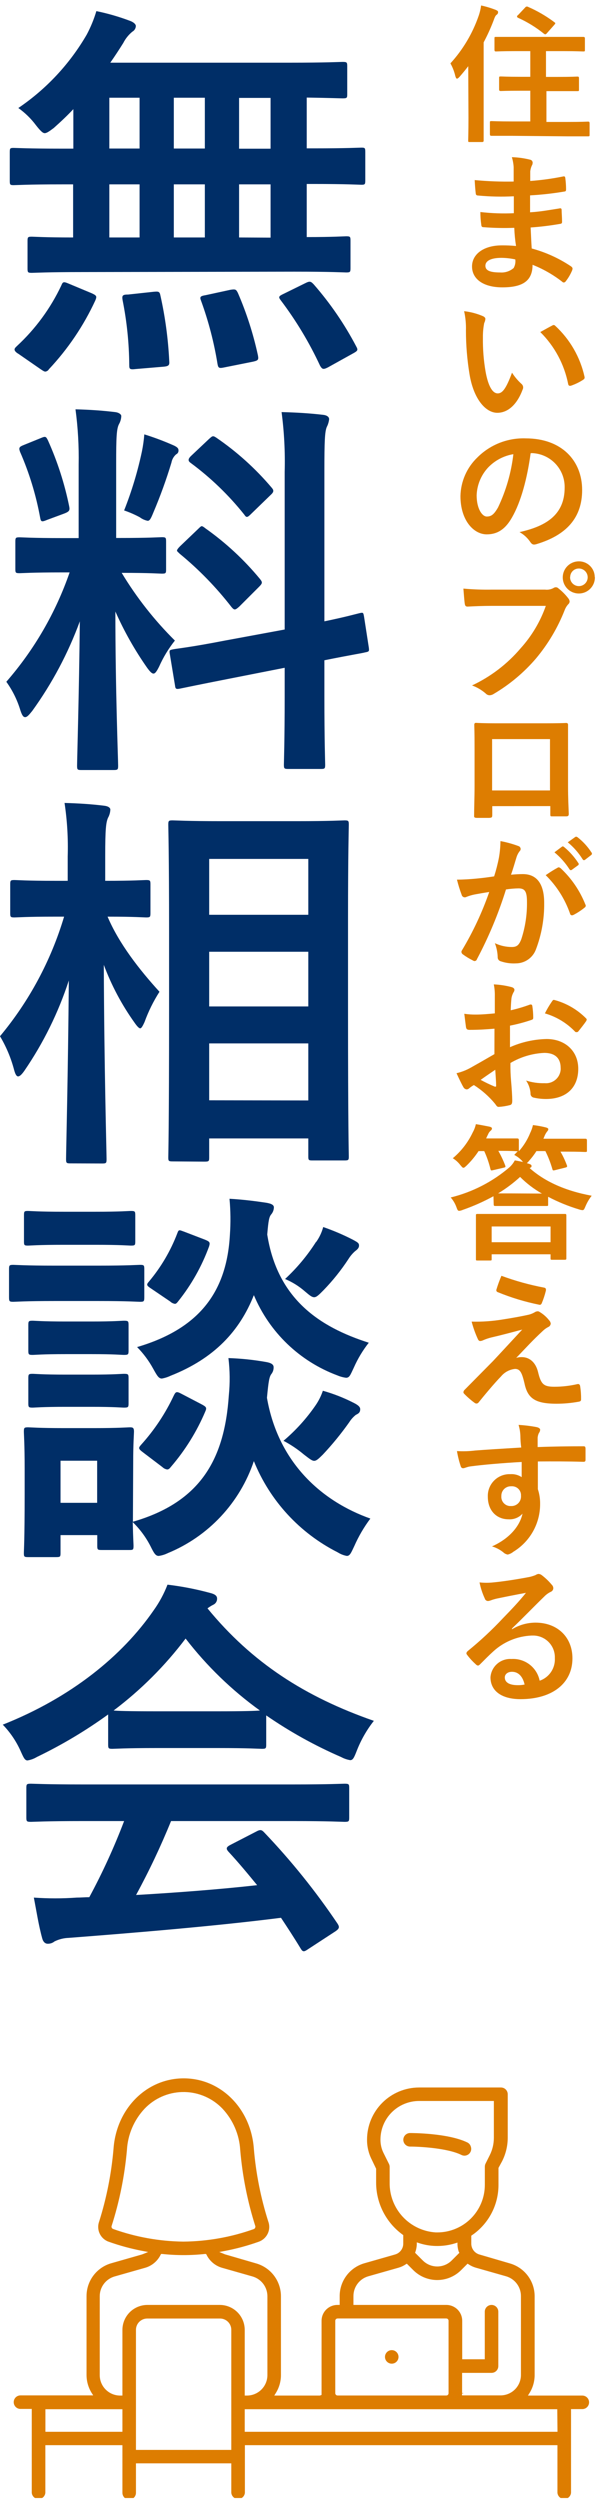 <svg width="106" height="443" viewBox="0 0 106 443" fill="none" xmlns="http://www.w3.org/2000/svg">
<g clip-path="url(#clip0_1369_111569)">
<path d="M83 11.729C82.52 12.359 82 12.989 81.47 13.599C81.26 13.839 81.1 13.939 81 13.939C80.9 13.939 80.81 13.809 80.71 13.489C80.531 12.697 80.237 11.936 79.84 11.229C82.06 8.794 83.761 5.932 84.84 2.819C85.051 2.219 85.198 1.599 85.28 0.969C86.169 1.162 87.042 1.426 87.89 1.759C88.18 1.889 88.29 1.969 88.29 2.159C88.289 2.254 88.264 2.347 88.217 2.429C88.169 2.512 88.102 2.58 88.02 2.629C87.84 2.759 87.71 2.999 87.47 3.689C86.97 4.997 86.389 6.273 85.73 7.509V24.879C85.73 25.009 85.73 25.169 85.47 25.169H83.25C83.01 25.169 82.99 25.169 82.99 24.879C82.99 24.589 83.04 23.449 83.04 20.879L83 11.729ZM90.79 24.069H87.13C86.98 24.069 86.84 24.069 86.84 23.749V21.749C86.84 21.489 86.84 21.459 87.13 21.459C87.42 21.459 88.21 21.519 90.79 21.519H94V16.079H92.24C89.79 16.079 88.95 16.129 88.79 16.129C88.63 16.129 88.47 16.129 88.47 15.839V13.839C88.47 13.579 88.47 13.549 88.79 13.549C89.11 13.549 89.79 13.609 92.24 13.609H94V9.059H91.53C88.97 9.059 88.1 9.119 87.94 9.119C87.78 9.119 87.65 9.119 87.65 8.829V6.829C87.65 6.539 87.65 6.539 87.94 6.539H103.37C103.53 6.539 103.68 6.539 103.68 6.829V8.829C103.68 9.089 103.68 9.119 103.37 9.119C103.06 9.119 102.31 9.059 99.78 9.059H96.78V13.629H98.86C101.34 13.629 102.18 13.569 102.34 13.569C102.5 13.569 102.63 13.569 102.63 13.859V15.859C102.63 16.119 102.63 16.149 102.34 16.149C102.05 16.149 101.34 16.149 98.86 16.149H96.86V21.609H100.58C103.16 21.609 104.06 21.549 104.22 21.549C104.38 21.549 104.51 21.549 104.51 21.839V23.839C104.51 24.129 104.51 24.159 104.22 24.159H100.58L90.79 24.069ZM93.08 1.339C93.108 1.295 93.145 1.257 93.188 1.227C93.231 1.198 93.28 1.177 93.332 1.167C93.383 1.157 93.436 1.157 93.487 1.168C93.538 1.178 93.587 1.199 93.63 1.229C95.257 1.939 96.797 2.835 98.22 3.899C98.35 3.999 98.43 4.049 98.43 4.129C98.43 4.209 98.35 4.289 98.24 4.419L97 5.819C96.74 6.139 96.63 6.139 96.42 5.979C95.019 4.848 93.48 3.9 91.84 3.159C91.7 3.079 91.65 3.029 91.65 2.949C91.65 2.869 91.65 2.789 91.84 2.659L93.08 1.339Z" fill="#DD7D01"/>
<path d="M91.16 40.37C89.349 40.438 87.536 40.401 85.73 40.26C85.44 40.26 85.33 40.16 85.31 39.81C85.202 39.068 85.148 38.319 85.15 37.57C87.118 37.8 89.101 37.87 91.08 37.78V34.78C88.98 34.891 86.874 34.848 84.78 34.65C84.49 34.65 84.35 34.54 84.33 34.28C84.25 33.62 84.2 32.99 84.14 31.91C86.436 32.126 88.743 32.213 91.05 32.17V29.61C91.014 29.012 90.907 28.421 90.73 27.85C91.854 27.881 92.971 28.039 94.06 28.32C94.196 28.369 94.307 28.471 94.369 28.602C94.431 28.733 94.438 28.883 94.39 29.02C94.394 29.049 94.394 29.08 94.39 29.11C94.172 29.502 94.036 29.934 93.99 30.38V32.07C95.928 31.927 97.855 31.663 99.76 31.28C100.08 31.2 100.18 31.28 100.21 31.59C100.293 32.23 100.337 32.874 100.34 33.52C100.34 33.86 100.26 33.91 100.05 33.94C98.034 34.281 96.001 34.508 93.96 34.62V37.62C95.96 37.49 97.23 37.23 99.12 36.94C99.44 36.86 99.52 36.94 99.55 37.15C99.55 37.65 99.63 38.52 99.63 39.31C99.63 39.57 99.52 39.65 99.23 39.68C97.519 39.979 95.793 40.19 94.06 40.31C94.12 41.53 94.17 42.82 94.25 44.03C96.743 44.701 99.108 45.779 101.25 47.22C101.52 47.46 101.52 47.54 101.44 47.85C101.15 48.568 100.76 49.241 100.28 49.85C100.244 49.91 100.195 49.96 100.136 49.996C100.077 50.033 100.009 50.055 99.94 50.06C99.884 50.06 99.829 50.047 99.779 50.023C99.729 49.999 99.685 49.963 99.65 49.92C98.051 48.676 96.283 47.666 94.4 46.92C94.4 49.77 92.66 50.92 89.05 50.92C85.62 50.92 83.67 49.41 83.67 47.22C83.67 45.03 85.75 43.48 88.94 43.48C89.785 43.471 90.629 43.508 91.47 43.59C91.301 42.524 91.198 41.448 91.16 40.37ZM88.89 45.69C86.97 45.69 86.04 46.25 86.04 47.09C86.04 47.93 86.84 48.28 88.66 48.28C89.091 48.313 89.524 48.26 89.934 48.125C90.345 47.989 90.724 47.773 91.05 47.49C91.309 47.028 91.411 46.494 91.34 45.97C90.535 45.791 89.714 45.698 88.89 45.69Z" fill="#DD7D01"/>
<path d="M85.62 56.029C85.859 56.139 86.04 56.319 86.04 56.509C86.016 56.766 85.945 57.017 85.829 57.249C85.663 58.098 85.586 58.963 85.6 59.829C85.571 61.839 85.728 63.847 86.07 65.829C86.439 67.919 87.129 69.709 88.23 69.709C89.079 69.709 89.74 68.789 90.76 66.039C91.231 66.778 91.799 67.451 92.45 68.039C92.591 68.159 92.687 68.323 92.721 68.505C92.756 68.687 92.727 68.875 92.639 69.039C91.639 71.729 89.999 73.149 88.15 73.149C86.1 73.149 83.939 70.729 83.219 66.269C82.805 63.733 82.594 61.168 82.59 58.599C82.628 57.437 82.52 56.274 82.269 55.139C83.424 55.27 84.552 55.57 85.62 56.029ZM97.859 57.699C97.946 57.639 98.045 57.601 98.15 57.589C98.206 57.595 98.261 57.612 98.311 57.64C98.36 57.667 98.404 57.704 98.439 57.749C101.039 60.152 102.843 63.292 103.61 66.749C103.68 67.089 103.53 67.189 103.32 67.329C102.675 67.742 101.983 68.077 101.26 68.329C100.94 68.439 100.76 68.329 100.71 68.039C100.02 64.547 98.299 61.342 95.769 58.839C96.779 58.279 97.439 57.909 97.859 57.699Z" fill="#DD7D01"/>
<path d="M94.059 80.319C93.449 84.809 92.349 88.919 90.759 91.689C89.629 93.689 88.259 94.689 86.279 94.689C83.959 94.689 81.619 92.209 81.619 87.909C81.644 86.626 81.921 85.36 82.436 84.185C82.951 83.009 83.693 81.947 84.619 81.059C85.739 79.937 87.078 79.058 88.552 78.476C90.027 77.895 91.605 77.623 93.189 77.679C99.519 77.679 103.189 81.589 103.189 86.829C103.189 91.739 100.419 94.829 95.069 96.429C94.519 96.589 94.279 96.479 93.939 95.959C93.456 95.27 92.824 94.699 92.089 94.289C96.549 93.289 100.089 91.389 100.089 86.409C100.105 85.621 99.966 84.837 99.679 84.103C99.392 83.369 98.963 82.699 98.417 82.13C97.871 81.562 97.218 81.107 96.496 80.791C95.774 80.475 94.997 80.304 94.209 80.289L94.059 80.319ZM86.489 82.879C85.264 84.216 84.555 85.946 84.489 87.759C84.489 90.189 85.489 91.529 86.279 91.529C87.069 91.529 87.549 91.189 88.279 89.919C89.698 86.943 90.617 83.753 90.999 80.479C89.274 80.764 87.69 81.607 86.489 82.879Z" fill="#DD7D01"/>
<path d="M87.231 107.359C85.521 107.359 84.011 107.429 82.881 107.489C82.541 107.489 82.431 107.329 82.381 106.959C82.301 106.429 82.201 105.059 82.141 104.299C83.826 104.449 85.519 104.509 87.211 104.479H96.621C97.119 104.54 97.624 104.449 98.071 104.219C98.201 104.122 98.358 104.067 98.521 104.059C98.602 104.059 98.683 104.074 98.759 104.105C98.834 104.136 98.903 104.182 98.961 104.239C99.636 104.766 100.241 105.378 100.761 106.059C100.881 106.212 100.954 106.396 100.971 106.589C100.963 106.686 100.936 106.78 100.892 106.866C100.847 106.952 100.785 107.028 100.711 107.089C100.447 107.382 100.241 107.721 100.101 108.089C98.877 111.213 97.155 114.117 95.001 116.689C92.864 119.182 90.33 121.304 87.501 122.969C87.286 123.11 87.037 123.19 86.781 123.199C86.657 123.198 86.534 123.171 86.421 123.122C86.308 123.072 86.205 122.999 86.121 122.909C85.4 122.279 84.569 121.788 83.671 121.459C86.983 119.906 89.923 117.659 92.291 114.869C94.262 112.687 95.778 110.134 96.751 107.359H87.231ZM105.451 102.289C105.457 102.853 105.295 103.406 104.987 103.877C104.679 104.349 104.237 104.719 103.719 104.941C103.201 105.162 102.628 105.224 102.074 105.12C101.52 105.016 101.01 104.75 100.607 104.355C100.204 103.961 99.927 103.456 99.812 102.904C99.696 102.353 99.746 101.779 99.956 101.256C100.167 100.733 100.527 100.284 100.992 99.966C101.458 99.648 102.007 99.475 102.571 99.469C102.938 99.463 103.304 99.528 103.646 99.663C103.988 99.798 104.301 99.998 104.565 100.254C104.83 100.509 105.042 100.814 105.188 101.151C105.335 101.489 105.414 101.851 105.421 102.219L105.451 102.289ZM101.051 102.289C101.049 102.598 101.138 102.9 101.308 103.158C101.478 103.415 101.72 103.617 102.004 103.737C102.289 103.856 102.602 103.889 102.905 103.831C103.208 103.773 103.487 103.626 103.707 103.409C103.926 103.193 104.077 102.916 104.139 102.613C104.201 102.311 104.172 101.997 104.056 101.711C103.939 101.426 103.741 101.181 103.486 101.008C103.23 100.835 102.929 100.741 102.621 100.739C102.221 100.731 101.834 100.881 101.544 101.156C101.254 101.431 101.084 101.81 101.071 102.209L101.051 102.289Z" fill="#DD7D01"/>
<path d="M87.259 142.848V144.408C87.259 144.858 87.149 144.908 86.679 144.928H84.589C84.149 144.928 84.009 144.858 84.039 144.538C84.039 143.168 84.119 141.298 84.119 139.288V132.828C84.119 131.408 84.119 129.978 84.069 128.458C84.069 128.188 84.169 128.088 84.359 128.088C85.749 128.168 87.359 128.168 89.079 128.168H95.349C97.069 128.168 99.069 128.168 100.349 128.108C100.639 128.108 100.719 128.238 100.689 128.638V139.208C100.689 141.508 100.769 142.798 100.819 144.208C100.819 144.578 100.689 144.658 100.319 144.658H97.889C97.569 144.658 97.549 144.658 97.549 144.238V142.838L87.259 142.848ZM97.489 130.968H87.229V140.068H97.489V130.968Z" fill="#DD7D01"/>
<path d="M88.44 151.97C88.61 151.002 88.7 150.022 88.71 149.04C89.786 149.239 90.843 149.53 91.87 149.91C91.988 149.94 92.093 150.008 92.169 150.104C92.245 150.2 92.287 150.317 92.29 150.44C92.289 150.513 92.272 150.586 92.241 150.654C92.21 150.721 92.166 150.781 92.11 150.83C91.879 151.131 91.7 151.469 91.58 151.83C91.24 152.91 90.98 153.889 90.58 154.999C91.28 154.929 91.99 154.889 92.69 154.889C95.14 154.889 96.46 156.609 96.46 159.979C96.497 162.797 96.002 165.596 95 168.229C94.732 168.958 94.247 169.586 93.61 170.029C92.973 170.473 92.216 170.71 91.44 170.71C90.51 170.761 89.579 170.628 88.7 170.32C88.549 170.267 88.42 170.166 88.333 170.032C88.246 169.898 88.207 169.739 88.22 169.58C88.19 168.741 88.021 167.913 87.72 167.13C88.658 167.574 89.682 167.806 90.72 167.809C91.59 167.809 91.99 167.5 92.41 166.41C93.101 164.293 93.439 162.076 93.41 159.85C93.41 158 93.07 157.419 91.91 157.419C91.167 157.433 90.425 157.496 89.69 157.609C88.361 161.881 86.637 166.018 84.54 169.97C84.512 170.08 84.442 170.175 84.344 170.234C84.248 170.294 84.131 170.314 84.02 170.29C83.962 170.273 83.908 170.246 83.86 170.21C83.207 169.889 82.585 169.511 82 169.08C81.94 169.031 81.89 168.97 81.854 168.901C81.818 168.832 81.796 168.757 81.79 168.68C81.793 168.575 81.828 168.474 81.89 168.389C83.85 165.121 85.469 161.66 86.72 158.059C85.72 158.209 84.84 158.369 84.13 158.499C83.634 158.597 83.149 158.741 82.68 158.93C82.55 159.006 82.395 159.028 82.249 158.991C82.102 158.953 81.977 158.859 81.9 158.729C81.871 158.683 81.851 158.633 81.84 158.58C81.506 157.694 81.225 156.789 81 155.869C82.16 155.869 83.32 155.79 84.48 155.68C85.64 155.57 86.56 155.45 87.59 155.29C87.938 154.2 88.222 153.092 88.44 151.97ZM98.89 153.729C99.07 153.629 99.2 153.729 99.39 153.859C101.302 155.647 102.794 157.836 103.76 160.27C103.788 160.311 103.808 160.357 103.819 160.406C103.829 160.455 103.83 160.506 103.82 160.555C103.811 160.605 103.792 160.652 103.765 160.693C103.737 160.735 103.702 160.771 103.66 160.8C103.041 161.308 102.371 161.75 101.66 162.119C101.4 162.249 101.13 162.22 101.05 161.91C100.156 159.33 98.677 156.993 96.73 155.08C97.423 154.588 98.144 154.137 98.89 153.729ZM99.6 150.04C99.73 149.94 99.83 149.959 99.99 150.089C100.965 150.897 101.811 151.848 102.5 152.91C102.526 152.935 102.547 152.965 102.562 152.998C102.576 153.032 102.583 153.068 102.583 153.104C102.583 153.141 102.576 153.177 102.562 153.211C102.547 153.244 102.526 153.274 102.5 153.3L101.39 154.109C101.21 154.249 101.08 154.219 100.94 154.029C100.212 152.899 99.315 151.887 98.28 151.029L99.6 150.04ZM101.94 148.33C102.1 148.22 102.18 148.25 102.34 148.33C103.321 149.089 104.166 150.008 104.84 151.05C104.895 151.106 104.926 151.181 104.926 151.259C104.926 151.338 104.895 151.413 104.84 151.47L104.78 151.52L103.72 152.339C103.51 152.499 103.38 152.419 103.27 152.259C102.564 151.122 101.676 150.108 100.64 149.259L101.94 148.33Z" fill="#DD7D01"/>
<path d="M87.65 182.28C86.33 182.39 84.99 182.49 83.22 182.49C82.78 182.49 82.64 182.33 82.59 181.94C82.54 181.55 82.41 180.57 82.3 179.64C82.982 179.741 83.671 179.788 84.36 179.78C85.46 179.78 86.6 179.67 87.71 179.57V176.57C87.73 175.852 87.67 175.134 87.53 174.43C88.591 174.48 89.643 174.64 90.67 174.91C90.98 174.99 91.19 175.17 91.19 175.41C91.178 175.562 91.122 175.708 91.03 175.83C90.856 176.141 90.734 176.479 90.67 176.83C90.59 177.52 90.56 178.17 90.53 179.02C91.678 178.762 92.807 178.428 93.91 178.02C94.15 177.94 94.33 178.02 94.36 178.26C94.463 178.942 94.517 179.63 94.52 180.32C94.52 180.58 94.44 180.66 94.17 180.74C92.937 181.158 91.678 181.492 90.4 181.74V185.56C92.446 184.651 94.652 184.158 96.89 184.11C100.15 184.11 102.5 186.22 102.5 189.39C102.5 192.76 100.34 194.74 96.78 194.74C96.053 194.74 95.329 194.66 94.62 194.5C94.44 194.468 94.28 194.368 94.172 194.221C94.064 194.074 94.017 193.891 94.04 193.71C93.976 192.907 93.704 192.135 93.25 191.47C94.312 191.811 95.425 191.97 96.54 191.94C96.881 191.971 97.226 191.935 97.553 191.834C97.881 191.732 98.185 191.567 98.449 191.348C98.713 191.129 98.931 190.86 99.09 190.557C99.25 190.253 99.349 189.921 99.38 189.58C99.39 189.463 99.39 189.346 99.38 189.23C99.38 187.51 98.38 186.57 96.48 186.57C94.364 186.666 92.303 187.281 90.48 188.36C90.463 189.414 90.499 190.469 90.59 191.52C90.7 192.68 90.8 194.34 90.8 194.95C90.8 195.32 90.8 195.72 90.4 195.82C89.745 195.991 89.075 196.098 88.4 196.14C88.11 196.14 88.01 195.95 87.77 195.61C86.697 194.305 85.424 193.178 84 192.27C83.7 192.433 83.419 192.627 83.16 192.85C83.041 192.97 82.879 193.038 82.71 193.04C82.586 193.024 82.468 192.977 82.367 192.903C82.265 192.83 82.184 192.732 82.13 192.62C81.84 192.14 81.32 191.04 80.92 190.17C81.769 189.972 82.586 189.659 83.35 189.24C84.48 188.61 85.72 187.9 87.64 186.79L87.65 182.28ZM85.2 191.35C86.005 191.79 86.833 192.188 87.68 192.54C87.89 192.59 87.97 192.54 87.94 192.33C87.94 191.64 87.84 190.43 87.79 189.56C87.05 190.06 86.15 190.67 85.2 191.35ZM97.8 177.51C97.99 177.22 98.07 177.14 98.25 177.19C100.365 177.751 102.293 178.862 103.84 180.41C103.95 180.51 104 180.59 104 180.67C103.983 180.765 103.95 180.857 103.9 180.94C103.55 181.46 102.9 182.28 102.47 182.81C102.39 182.91 102.02 182.94 101.94 182.81C100.472 181.278 98.627 180.161 96.59 179.57C96.942 178.854 97.347 178.166 97.8 177.51Z" fill="#DD7D01"/>
<path d="M87.471 211.969C85.718 212.929 83.888 213.742 82.001 214.399C81.808 214.487 81.602 214.541 81.391 214.559C81.151 214.559 81.071 214.379 80.891 213.869C80.662 213.253 80.324 212.684 79.891 212.189C83.709 211.251 87.256 209.436 90.251 206.889C90.66 206.531 90.999 206.101 91.251 205.619C91.781 205.699 92.251 205.809 92.731 205.909C92.638 205.835 92.557 205.747 92.491 205.649C92.103 205.243 91.65 204.905 91.151 204.649L91.781 203.989C91.702 204.009 91.619 204.009 91.541 203.989C91.391 203.989 90.731 203.929 88.541 203.929H88.331C88.798 204.751 89.203 205.607 89.541 206.489C89.651 206.759 89.621 206.829 89.301 206.909L87.461 207.339C87.061 207.439 87.011 207.439 86.931 207.149C86.669 206.056 86.301 204.99 85.831 203.969H84.831C84.222 204.897 83.515 205.755 82.721 206.529C82.431 206.799 82.291 206.929 82.141 206.929C81.991 206.929 81.871 206.769 81.581 206.429C81.218 205.954 80.77 205.551 80.261 205.239C81.76 203.984 82.968 202.418 83.801 200.649C84.054 200.195 84.239 199.707 84.351 199.199C85.251 199.329 86.091 199.519 86.801 199.649C87.071 199.729 87.201 199.809 87.201 199.969C87.201 200.129 87.121 200.229 86.941 200.389C86.749 200.562 86.601 200.778 86.511 201.019C86.381 201.259 86.281 201.499 86.171 201.729H88.651C90.841 201.729 91.501 201.729 91.651 201.729C91.801 201.729 91.971 201.729 91.971 202.049V203.789C91.991 203.858 91.991 203.931 91.971 203.999C92.817 203.049 93.494 201.959 93.971 200.779C94.192 200.327 94.36 199.85 94.471 199.359C95.246 199.45 96.014 199.59 96.771 199.779C97.031 199.859 97.191 199.939 97.191 200.099C97.191 200.259 97.081 200.389 96.931 200.569C96.726 200.85 96.564 201.16 96.451 201.489L96.321 201.779H100.221C102.731 201.779 103.571 201.779 103.731 201.779C103.891 201.779 104.041 201.779 104.041 202.099V203.839C104.041 204.099 104.041 204.129 103.731 204.129C103.421 204.129 102.731 204.069 100.221 204.069H99.351C99.799 204.845 100.18 205.658 100.491 206.499C100.591 206.759 100.491 206.819 100.191 206.899L98.431 207.339C98.011 207.449 97.981 207.419 97.901 207.129C97.587 206.041 97.175 204.983 96.671 203.969H95.091C94.692 204.597 94.241 205.189 93.741 205.739C93.636 205.877 93.515 206.001 93.381 206.109L93.741 206.219C94.011 206.289 94.221 206.429 94.221 206.579C94.221 206.729 94.221 206.849 93.881 206.979C96.381 209.219 99.971 210.979 104.881 211.879C104.433 212.455 104.063 213.087 103.781 213.759C103.571 214.259 103.491 214.439 103.251 214.439C103.043 214.421 102.838 214.377 102.641 214.309C100.747 213.739 98.912 212.989 97.161 212.069V213.409C97.161 213.679 97.161 213.699 96.871 213.699C96.581 213.699 96.081 213.699 94.051 213.699H90.651C88.591 213.699 87.961 213.699 87.801 213.699C87.641 213.699 87.511 213.699 87.511 213.409L87.471 211.969ZM84.651 223.359C84.381 223.359 84.361 223.359 84.361 223.069V215.369C84.361 215.179 84.361 215.109 84.651 215.109H100.101C100.291 215.109 100.391 215.109 100.391 215.369V222.969C100.391 223.129 100.391 223.229 100.101 223.229H97.881C97.621 223.229 97.591 223.229 97.591 222.969V222.259H87.151V223.069C87.151 223.339 87.151 223.359 86.861 223.359H84.651ZM87.151 220.119H97.591V217.329H87.151V220.119ZM96.061 211.499C94.643 210.696 93.341 209.704 92.191 208.549C90.99 209.649 89.684 210.627 88.291 211.469H90.611L96.061 211.499Z" fill="#DD7D01"/>
<path d="M89.101 233.808C91.101 233.498 92.611 233.208 93.691 232.968C94.062 232.88 94.419 232.738 94.751 232.548C94.919 232.426 95.122 232.36 95.331 232.358C95.481 232.358 95.561 232.418 95.771 232.548C96.369 232.92 96.897 233.394 97.331 233.948C97.493 234.109 97.595 234.321 97.621 234.548C97.607 234.684 97.556 234.813 97.473 234.92C97.39 235.028 97.278 235.111 97.151 235.158C96.844 235.322 96.558 235.524 96.301 235.758C94.301 237.608 93.301 238.758 91.501 240.618C91.824 240.517 92.162 240.469 92.501 240.478C93.741 240.478 94.931 241.278 95.381 243.148C95.901 245.308 96.381 245.728 98.281 245.728C99.654 245.727 101.023 245.569 102.361 245.258C102.651 245.198 102.791 245.358 102.841 245.648C102.959 246.416 103.012 247.192 103.001 247.968C103.001 248.238 102.871 248.338 102.531 248.388C101.25 248.62 99.952 248.737 98.651 248.738C94.781 248.738 93.511 247.738 92.961 245.098C92.531 243.308 92.221 242.568 91.301 242.568C90.333 242.665 89.442 243.139 88.821 243.888C87.631 245.098 85.711 247.418 84.821 248.528C84.776 248.583 84.719 248.628 84.655 248.659C84.591 248.69 84.522 248.707 84.451 248.708C84.347 248.699 84.248 248.665 84.161 248.608C83.485 248.116 82.853 247.568 82.271 246.968C82.198 246.895 82.153 246.8 82.141 246.698C82.159 246.538 82.233 246.389 82.351 246.278L87.351 241.218C88.351 240.158 89.751 238.638 92.571 235.598C90.571 236.128 88.821 236.598 87.081 236.998C86.595 237.119 86.12 237.28 85.661 237.478C85.49 237.568 85.303 237.619 85.111 237.628C84.921 237.628 84.791 237.498 84.661 237.188C84.223 236.22 83.868 235.217 83.601 234.188C85.442 234.237 87.284 234.109 89.101 233.808ZM96.461 228.168C96.721 228.218 96.831 228.378 96.751 228.748C96.57 229.486 96.332 230.208 96.041 230.908C95.961 231.118 95.801 231.258 95.591 231.198C93.072 230.691 90.607 229.945 88.231 228.968C88.185 228.955 88.143 228.932 88.106 228.902C88.07 228.872 88.04 228.835 88.017 228.793C87.995 228.751 87.981 228.706 87.977 228.658C87.972 228.611 87.977 228.564 87.991 228.518C88.243 227.686 88.54 226.868 88.881 226.068C91.345 226.978 93.88 227.68 96.461 228.168Z" fill="#DD7D01"/>
<path d="M92.24 254.408C92.214 253.757 92.106 253.112 91.92 252.488C92.957 252.546 93.989 252.67 95.01 252.858C95.46 252.938 95.75 253.118 95.75 253.358C95.732 253.578 95.648 253.787 95.51 253.958C95.401 254.203 95.33 254.462 95.3 254.728V256.418C98.14 256.308 100.86 256.278 103.39 256.278C103.71 256.278 103.76 256.338 103.79 256.678V258.678C103.79 258.968 103.66 259.048 103.34 259.028C100.6 258.948 98.04 258.948 95.34 258.968V263.878C95.617 264.72 95.752 265.602 95.74 266.488C95.749 268.191 95.317 269.867 94.487 271.353C93.656 272.839 92.455 274.084 91 274.968C90.709 275.209 90.367 275.38 90 275.468C89.702 275.418 89.427 275.279 89.21 275.068C88.618 274.591 87.939 274.234 87.21 274.018C90.3 272.638 92.14 270.428 92.62 268.218C92.309 268.562 91.925 268.83 91.495 269.003C91.065 269.177 90.602 269.25 90.14 269.218C88.06 269.218 86.47 267.718 86.47 265.218C86.429 264.199 86.795 263.205 87.487 262.455C88.179 261.705 89.14 261.26 90.16 261.218H90.47C91.177 261.169 91.88 261.356 92.47 261.748V259.058C89.15 259.238 85.47 259.558 83.35 259.848C82.77 259.928 82.35 260.168 82.11 260.168C81.87 260.168 81.74 260.058 81.66 259.798C81.37 258.927 81.149 258.034 81 257.128C82.074 257.195 83.152 257.161 84.22 257.028C85.83 256.898 89.22 256.688 92.39 256.498C92.296 255.806 92.246 255.107 92.24 254.408ZM88.87 265.088C88.828 265.518 88.958 265.946 89.232 266.28C89.506 266.614 89.901 266.825 90.33 266.868H90.55C90.997 266.898 91.437 266.75 91.775 266.456C92.112 266.161 92.319 265.745 92.35 265.298C92.361 265.215 92.361 265.131 92.35 265.048C92.377 264.631 92.238 264.219 91.963 263.904C91.687 263.589 91.298 263.397 90.88 263.368C90.79 263.358 90.7 263.358 90.61 263.368C90.391 263.359 90.172 263.393 89.965 263.468C89.759 263.544 89.57 263.659 89.408 263.807C89.247 263.956 89.116 264.135 89.023 264.334C88.931 264.533 88.879 264.749 88.87 264.968V265.088Z" fill="#DD7D01"/>
<path d="M90.74 288.718C92 287.942 93.451 287.53 94.93 287.528C98.78 287.528 101.47 290.068 101.47 293.858C101.47 298.268 97.91 301.088 92.27 301.088C88.95 301.088 86.94 299.658 86.94 297.208C87.007 296.287 87.436 295.429 88.133 294.822C88.829 294.215 89.738 293.908 90.66 293.968C91.818 293.898 92.963 294.249 93.882 294.956C94.801 295.664 95.433 296.681 95.66 297.818C96.483 297.535 97.19 296.991 97.676 296.269C98.161 295.547 98.398 294.687 98.35 293.818C98.391 292.799 98.025 291.805 97.333 291.055C96.641 290.305 95.68 289.86 94.66 289.818H94.21C91.703 289.929 89.314 290.916 87.46 292.608C86.69 293.298 85.95 294.058 85.16 294.848C84.98 295.038 84.85 295.138 84.71 295.138C84.557 295.104 84.42 295.02 84.32 294.898C83.744 294.382 83.221 293.81 82.76 293.188C82.6 292.978 82.68 292.788 82.89 292.578C85.104 290.783 87.192 288.839 89.14 286.758C90.78 285.068 92.02 283.758 93.23 282.248C91.65 282.538 89.78 282.908 88.14 283.248C87.763 283.329 87.392 283.436 87.03 283.568C86.864 283.636 86.689 283.68 86.51 283.698C86.378 283.698 86.249 283.654 86.144 283.573C86.039 283.491 85.964 283.377 85.93 283.248C85.507 282.339 85.195 281.382 85 280.398C85.818 280.488 86.643 280.488 87.46 280.398C89.06 280.248 91.38 279.898 93.46 279.508C93.957 279.43 94.444 279.296 94.91 279.108C95.063 279.008 95.232 278.937 95.41 278.898C95.631 278.899 95.846 278.973 96.02 279.108C96.674 279.601 97.268 280.168 97.79 280.798C97.879 280.879 97.95 280.976 97.999 281.084C98.049 281.192 98.077 281.309 98.08 281.428C98.075 281.567 98.03 281.701 97.95 281.815C97.87 281.928 97.759 282.017 97.63 282.068C97.196 282.276 96.803 282.561 96.47 282.908C94.54 284.778 92.78 286.628 90.77 288.548L90.74 288.718ZM90.74 296.238C89.98 296.238 89.48 296.678 89.48 297.238C89.48 298.058 90.19 298.608 91.77 298.608C92.18 298.617 92.589 298.58 92.99 298.498C92.66 297.048 91.87 296.238 90.76 296.238H90.74Z" fill="#DD7D01"/>
<path d="M14.851 48.209C8.36 48.209 6.06 48.349 5.65 48.349C4.95 48.349 4.88 48.279 4.88 47.579V42.699C4.88 42.009 4.95 41.939 5.65 41.939C5.99 41.939 7.95 42.079 12.96 42.079V32.669H11.001C4.94 32.669 2.85 32.809 2.43 32.809C1.8 32.809 1.73 32.739 1.73 32.039V26.969C1.73 26.269 1.8 26.209 2.43 26.209C2.85 26.209 4.94 26.339 11.001 26.339H13.001V19.339C11.89 20.529 10.7 21.639 9.52 22.689C8.68 23.319 8.26 23.599 7.92 23.599C7.58 23.599 7.15 23.179 6.38 22.199C5.502 21.023 4.446 19.991 3.25 19.139C8.217 15.773 12.36 11.329 15.37 6.139C16.079 4.81 16.652 3.413 17.081 1.969C19.124 2.388 21.13 2.97 23.081 3.709C23.64 3.919 24.081 4.269 24.081 4.619C24.071 4.826 24.008 5.026 23.897 5.202C23.787 5.377 23.633 5.521 23.451 5.619C22.787 6.17 22.242 6.85 21.851 7.619C21.151 8.739 20.381 9.919 19.55 11.109H51.16C57.92 11.109 60.291 10.969 60.711 10.969C61.48 10.969 61.55 11.039 61.55 11.739V16.739C61.55 17.359 61.48 17.429 60.711 17.429C60.361 17.429 58.711 17.359 54.37 17.289V26.289H55.48C61.55 26.289 63.641 26.159 64.061 26.159C64.68 26.159 64.751 26.219 64.751 26.919V31.969C64.751 32.669 64.68 32.739 64.061 32.739C63.641 32.739 61.55 32.599 55.48 32.599H54.37V42.009C59.111 42.009 60.99 41.869 61.37 41.869C62.06 41.869 62.13 41.939 62.13 42.629V47.509C62.13 48.209 62.06 48.279 61.37 48.279C60.95 48.279 58.721 48.139 52.17 48.139L14.851 48.209ZM3.28 62.709C2.79 62.429 2.58 62.149 2.58 61.939C2.58 61.729 2.72 61.589 3 61.319C6.289 58.277 8.961 54.631 10.87 50.579C11.15 49.879 11.29 49.879 12.271 50.299L16.27 51.969C17.18 52.389 17.18 52.529 16.901 53.229C14.83 57.711 12.051 61.83 8.67 65.429C8.605 65.543 8.514 65.64 8.405 65.713C8.296 65.786 8.171 65.832 8.04 65.849C7.84 65.849 7.63 65.709 7.21 65.429L3.28 62.709ZM24.741 26.319V17.319H19.381V26.319H24.741ZM24.741 42.079V32.669H19.381V42.079H24.741ZM27.25 51.699C28.09 51.629 28.3 51.629 28.441 52.389C29.29 56.197 29.811 60.071 30 63.969C30.07 64.669 29.93 64.879 29.101 64.969L24.101 65.389C22.98 65.529 22.91 65.389 22.91 64.689C22.883 60.827 22.488 56.976 21.73 53.189C21.59 52.349 21.73 52.189 22.73 52.189L27.25 51.699ZM36.31 26.319V17.319H30.811V26.319H36.31ZM36.31 42.079V32.669H30.811V42.079H36.31ZM40.85 51.349C41.751 51.209 41.85 51.279 42.17 51.909C43.711 55.471 44.9 59.175 45.721 62.969C45.861 63.729 45.791 63.869 44.891 64.079L39.891 65.079C38.891 65.289 38.7 65.289 38.56 64.519C37.944 60.695 36.966 56.938 35.641 53.299C35.361 52.599 35.501 52.459 36.471 52.299L40.85 51.349ZM47.961 26.349V17.349H42.38V26.349H47.961ZM47.961 42.109V32.669H42.38V42.079L47.961 42.109ZM54.09 50.189C54.92 49.769 55.09 49.839 55.62 50.399C58.552 53.758 61.079 57.45 63.151 61.399C63.501 62.029 63.431 62.169 62.52 62.659L58.13 65.099C57.291 65.519 57.13 65.449 56.74 64.819C54.829 60.7 52.482 56.798 49.74 53.179C49.321 52.619 49.391 52.479 50.291 52.059L54.09 50.189Z" fill="#002E67"/>
<path d="M13.941 82.359C14.005 79.073 13.818 75.787 13.381 72.529C15.961 72.599 18.051 72.739 20.381 73.019C21.081 73.089 21.501 73.439 21.501 73.719C21.482 74.233 21.338 74.734 21.081 75.179C20.661 76.019 20.591 77.479 20.591 82.179V95.329H21.151C26.521 95.329 28.261 95.189 28.681 95.189C29.371 95.189 29.441 95.259 29.441 95.949V100.949C29.441 101.579 29.371 101.649 28.681 101.649C28.261 101.649 26.591 101.509 21.571 101.509C24.207 105.883 27.375 109.914 31.001 113.509C29.879 114.918 28.942 116.464 28.211 118.109C27.791 118.949 27.511 119.359 27.211 119.359C26.911 119.359 26.591 119.019 26.101 118.359C23.897 115.218 22.004 111.869 20.451 108.359C20.451 122.159 20.941 134.639 20.941 135.679C20.941 136.379 20.871 136.449 20.101 136.449H14.431C13.731 136.449 13.661 136.379 13.661 135.679C13.661 134.679 14.011 123.139 14.151 110.099C12.08 115.75 9.244 121.09 5.721 125.969C5.161 126.659 4.811 127.079 4.461 127.079C4.111 127.079 3.901 126.729 3.621 125.899C3.077 124.075 2.232 122.355 1.121 120.809C6.071 115.13 9.881 108.55 12.341 101.429H11.081C5.651 101.429 3.901 101.569 3.481 101.569C2.791 101.569 2.721 101.499 2.721 100.869V95.969C2.721 95.279 2.791 95.209 3.481 95.209C3.901 95.209 5.651 95.349 11.081 95.349H13.941V82.359ZM7.251 77.619C8.081 77.269 8.151 77.339 8.501 78.039C10.189 81.79 11.453 85.718 12.271 89.749C12.411 90.449 12.271 90.659 11.361 91.009L8.361 92.119C7.361 92.539 7.251 92.469 7.111 91.699C6.378 87.695 5.183 83.789 3.551 80.059C3.281 79.299 3.421 79.159 4.321 78.809L7.251 77.619ZM25.161 79.969C25.361 78.979 25.501 77.977 25.581 76.969C27.386 77.53 29.156 78.198 30.881 78.969C31.441 79.249 31.641 79.459 31.641 79.799C31.652 79.944 31.619 80.088 31.546 80.214C31.473 80.339 31.363 80.439 31.231 80.499C30.791 80.878 30.494 81.397 30.391 81.969C29.483 84.979 28.411 87.936 27.181 90.829C26.771 91.829 26.561 92.289 26.181 92.289C25.673 92.188 25.194 91.973 24.781 91.659C23.889 91.181 22.959 90.776 22.001 90.449C23.348 87.051 24.405 83.545 25.161 79.969ZM50.461 111.549V83.619C50.558 80.077 50.374 76.533 49.911 73.019C52.561 73.089 54.911 73.229 57.291 73.509C57.921 73.579 58.341 73.859 58.341 74.279C58.288 74.765 58.146 75.236 57.921 75.669C57.571 76.509 57.501 78.249 57.501 83.409V110.099C61.501 109.269 63.151 108.779 63.781 108.639C64.411 108.499 64.401 108.569 64.541 109.339L65.381 114.769C65.451 115.399 65.451 115.469 64.681 115.609C64.201 115.749 62.311 116.029 57.501 116.999V123.489C57.501 131.219 57.641 135.199 57.641 135.489C57.641 136.189 57.571 136.259 56.881 136.259H51.091C50.391 136.259 50.321 136.189 50.321 135.489C50.321 135.079 50.461 131.239 50.461 123.489V118.329L40.921 120.209C34.851 121.399 32.621 121.879 31.921 122.019C31.221 122.159 31.091 122.089 31.021 121.459L30.111 115.959C29.971 115.189 30.041 115.189 30.741 115.049C31.441 114.909 33.741 114.699 39.801 113.519L50.461 111.549ZM35.131 93.719C35.481 93.379 35.621 93.239 35.761 93.239C35.901 93.239 36.111 93.379 36.451 93.649C40.038 96.188 43.273 99.191 46.071 102.579C46.561 103.199 46.561 103.339 45.861 104.039L42.451 107.449C41.681 108.149 41.541 108.149 41.051 107.589C38.349 104.098 35.263 100.921 31.851 98.119C31.571 97.839 31.371 97.699 31.371 97.559C31.371 97.419 31.571 97.139 31.921 96.789L35.131 93.719ZM37.001 77.829C37.631 77.269 37.701 77.129 38.331 77.549C41.988 80.048 45.291 83.028 48.151 86.409C48.571 86.889 48.571 87.169 47.951 87.729L44.611 90.969C43.841 91.729 43.701 91.799 43.281 91.169C40.535 87.727 37.352 84.657 33.811 82.039C33.321 81.699 33.251 81.349 33.941 80.719L37.001 77.829Z" fill="#002E67"/>
<path d="M12.48 206.149C11.78 206.149 11.71 206.079 11.71 205.379C11.71 204.129 12.06 190.379 12.2 173.739C10.351 179.422 7.697 184.81 4.32 189.739C3.83 190.439 3.48 190.739 3.21 190.739C2.94 190.739 2.72 190.389 2.51 189.619C1.96 187.511 1.115 185.491 0 183.619C5.183 177.398 9.048 170.189 11.36 162.429H9.76C4.67 162.429 3 162.569 2.58 162.569C1.88 162.569 1.81 162.499 1.81 161.799V156.709C1.81 156.009 1.88 155.939 2.58 155.939C3 155.939 4.67 156.079 9.76 156.079H12V151.759C12.099 148.589 11.911 145.416 11.44 142.279C13.95 142.349 16.18 142.489 18.44 142.769C19.14 142.839 19.56 143.119 19.56 143.469C19.536 143.982 19.392 144.482 19.14 144.929C18.79 145.769 18.65 146.879 18.65 151.689V156.079C23.81 156.079 25.48 155.939 25.9 155.939C26.6 155.939 26.67 156.009 26.67 156.709V161.799C26.67 162.499 26.6 162.569 25.9 162.569C25.48 162.569 23.9 162.429 19.07 162.429C21.07 167.169 24.71 171.839 28.27 175.739C27.191 177.426 26.302 179.227 25.62 181.109C25.27 181.869 25.06 182.219 24.85 182.219C24.64 182.219 24.3 181.869 23.85 181.219C21.589 178.058 19.757 174.611 18.4 170.969C18.47 189.439 18.89 204.149 18.89 205.399C18.89 206.099 18.82 206.169 18.12 206.169L12.48 206.149ZM30.6 205.799C29.9 205.799 29.83 205.729 29.83 205.099C29.83 204.689 29.97 200.099 29.97 178.759V165.029C29.97 151.219 29.83 146.619 29.83 146.139C29.83 145.439 29.9 145.369 30.6 145.369C31.09 145.369 33.18 145.509 39.17 145.509H52.56C58.56 145.509 60.64 145.369 61.06 145.369C61.76 145.369 61.83 145.439 61.83 146.139C61.83 146.549 61.69 151.219 61.69 162.729V178.729C61.69 199.919 61.83 204.519 61.83 204.939C61.83 205.559 61.76 205.629 61.06 205.629H55.34C54.72 205.629 54.65 205.559 54.65 204.939V201.729H37.08V205.139C37.08 205.769 37.01 205.839 36.25 205.839L30.6 205.799ZM37.08 162.099H54.65V152.199H37.08V162.099ZM54.65 178.339V168.649H37.08V178.339H54.65ZM54.65 194.999V184.889H37.08V194.969L54.65 194.999Z" fill="#002E67"/>
<path d="M17.43 224.268C22.72 224.268 24.43 224.128 24.81 224.128C25.51 224.128 25.58 224.198 25.58 224.898V229.848C25.58 230.608 25.51 230.678 24.81 230.678C24.4 230.678 22.72 230.538 17.43 230.538H9.69C4.46 230.538 2.69 230.678 2.37 230.678C1.67 230.678 1.6 230.608 1.6 229.848V224.898C1.6 224.198 1.67 224.128 2.37 224.128C2.72 224.128 4.46 224.268 9.69 224.268H17.43ZM23.56 269.648C35.62 266.158 39.8 258.488 40.56 247.268C40.781 245.066 40.758 242.845 40.49 240.648C42.733 240.721 44.969 240.955 47.18 241.348C48.01 241.488 48.5 241.768 48.5 242.248C48.52 242.705 48.371 243.154 48.08 243.508C47.74 243.998 47.6 244.688 47.32 247.688C49.32 259.188 57.01 266.018 65.65 269.088C64.517 270.601 63.561 272.238 62.8 273.968C62.24 275.148 62.03 275.708 61.48 275.708C60.907 275.604 60.36 275.39 59.87 275.078C53.118 271.667 47.834 265.921 45 258.908C43.773 262.563 41.774 265.91 39.139 268.725C36.505 271.539 33.296 273.753 29.73 275.218C29.226 275.466 28.686 275.632 28.13 275.708C27.57 275.708 27.29 275.218 26.67 273.968C25.86 272.391 24.799 270.955 23.53 269.718C23.6 272.718 23.67 273.618 23.67 273.898C23.67 274.598 23.6 274.658 22.97 274.658H18C17.31 274.658 17.24 274.598 17.24 273.898V272.018H10.73V275.218C10.73 275.848 10.66 275.918 9.97 275.918H5C4.3 275.918 4.23 275.848 4.23 275.218C4.23 274.588 4.37 273.128 4.37 264.698V260.238C4.37 255.848 4.23 254.168 4.23 253.678C4.23 252.988 4.3 252.918 5 252.918C5.42 252.918 6.88 253.058 11.34 253.058H16.64C21.1 253.058 22.56 252.918 23.05 252.918C23.54 252.918 23.75 252.988 23.75 253.678C23.75 254.098 23.61 255.778 23.61 259.048L23.56 269.648ZM16.94 214.718C21.4 214.718 22.79 214.578 23.21 214.578C23.91 214.578 23.98 214.648 23.98 215.348V220.018C23.98 220.648 23.91 220.718 23.21 220.718C22.79 220.718 21.4 220.578 16.94 220.578H11.29C6.76 220.578 5.37 220.718 4.95 220.718C4.32 220.718 4.25 220.648 4.25 220.018V215.348C4.25 214.648 4.32 214.578 4.95 214.578C5.37 214.578 6.76 214.718 11.29 214.718H16.94ZM16.17 234.168C20.28 234.168 21.54 234.028 21.96 234.028C22.72 234.028 22.79 234.098 22.79 234.798V239.328C22.79 240.018 22.72 240.088 21.96 240.088C21.54 240.088 20.28 239.948 16.17 239.948H11.71C7.46 239.948 6.2 240.088 5.79 240.088C5.09 240.088 5.02 240.018 5.02 239.328V234.798C5.02 234.098 5.09 234.028 5.79 234.028C6.2 234.028 7.46 234.168 11.71 234.168H16.17ZM16.17 243.578C20.28 243.578 21.54 243.438 21.96 243.438C22.72 243.438 22.79 243.508 22.79 244.208V248.668C22.79 249.358 22.72 249.428 21.96 249.428C21.54 249.428 20.28 249.288 16.17 249.288H11.71C7.46 249.288 6.2 249.428 5.79 249.428C5.09 249.428 5.02 249.358 5.02 248.668V244.208C5.02 243.508 5.09 243.438 5.79 243.438C6.2 243.438 7.46 243.578 11.71 243.578H16.17ZM10.73 258.838V266.298H17.22V258.838H10.73ZM62.73 242.318C62.1 243.648 61.96 244.138 61.34 244.138C60.809 244.069 60.291 243.928 59.8 243.718C56.492 242.485 53.472 240.588 50.926 238.142C48.38 235.696 46.363 232.754 45 229.498C42.49 235.838 38 240.718 30.22 243.788C29.734 244.02 29.219 244.185 28.69 244.278C28.13 244.278 27.85 243.788 27.15 242.528C26.382 241.125 25.423 239.836 24.3 238.698C35.45 235.418 40.19 228.798 40.75 218.828C40.901 216.693 40.878 214.549 40.68 212.418C43.12 212.558 45.28 212.838 47.16 213.118C48 213.258 48.55 213.468 48.55 213.948C48.538 214.412 48.364 214.858 48.06 215.208C47.72 215.628 47.58 216.208 47.37 218.758C49.18 230.198 56.64 235.138 65.37 237.928C64.309 239.275 63.422 240.75 62.73 242.318ZM25.3 257.318C24.47 256.688 24.54 256.548 25.02 255.998C27.371 253.394 29.322 250.455 30.81 247.278C31.16 246.578 31.3 246.518 32.2 246.998L35.69 248.818C36.59 249.298 36.69 249.438 36.38 250.138C34.874 253.684 32.83 256.976 30.32 259.898C30.04 260.248 29.9 260.388 29.62 260.388C29.307 260.335 29.017 260.189 28.79 259.968L25.3 257.318ZM26.77 228.318C25.93 227.768 25.93 227.628 26.42 227.068C28.548 224.529 30.238 221.653 31.42 218.558C31.69 217.798 31.76 217.938 32.74 218.288L36.36 219.678C37.2 220.028 37.27 220.168 37.06 220.868C35.779 224.366 33.942 227.635 31.62 230.548C31.35 230.898 31.21 231.038 31 231.038C30.683 230.988 30.39 230.841 30.16 230.618L26.77 228.318ZM55.9 249.078C56.467 248.266 56.914 247.377 57.23 246.438C59.08 246.957 60.876 247.657 62.59 248.528C63.59 249.008 63.85 249.358 63.85 249.708C63.85 250.268 63.57 250.478 63.08 250.708C62.615 251.079 62.216 251.525 61.9 252.028C60.477 254.04 58.917 255.952 57.23 257.748C56.53 258.438 56.11 258.858 55.69 258.858C55.27 258.858 54.79 258.438 53.88 257.748C52.761 256.806 51.544 255.988 50.25 255.308C52.4 253.49 54.3 251.395 55.9 249.078ZM56.04 220.078C56.613 219.277 57.036 218.379 57.29 217.428C59.084 218.047 60.831 218.792 62.52 219.658C63.43 220.148 63.64 220.288 63.64 220.708C63.64 221.128 63.36 221.398 62.94 221.708C62.48 222.115 62.083 222.586 61.76 223.108C60.471 225.077 58.998 226.919 57.36 228.608C56.53 229.448 56.11 229.868 55.69 229.868C55.27 229.868 54.86 229.518 54.09 228.868C53.032 227.936 51.83 227.182 50.53 226.638C52.626 224.698 54.464 222.497 56 220.088L56.04 220.078Z" fill="#002E67"/>
<path d="M19.17 303.799C15.196 306.679 10.973 309.199 6.55 311.329C6.038 311.639 5.471 311.849 4.88 311.949C4.39 311.949 4.18 311.459 3.62 310.209C2.849 308.507 1.791 306.951 0.49 305.609C12.62 300.799 21.68 293.409 27.25 285.329C28.251 283.928 29.071 282.406 29.69 280.799C32.233 281.1 34.749 281.588 37.22 282.259C38.06 282.469 38.48 282.749 38.48 283.259C38.489 283.493 38.427 283.724 38.302 283.922C38.177 284.12 37.995 284.276 37.78 284.369C37.428 284.548 37.094 284.759 36.78 284.999C44.66 294.619 54.07 300.679 66.27 304.929C65.021 306.517 64.01 308.279 63.27 310.159C62.78 311.419 62.57 311.899 62.08 311.899C61.52 311.807 60.979 311.621 60.48 311.349C55.82 309.329 51.368 306.857 47.19 303.969V309.119C47.19 309.819 47.12 309.889 46.42 309.889C46 309.889 44.12 309.749 38.54 309.749H27.81C22.23 309.749 20.35 309.889 19.93 309.889C19.24 309.889 19.17 309.819 19.17 309.119V303.799ZM14.71 322.689C8.15 322.689 5.92 322.829 5.51 322.829C4.74 322.829 4.67 322.759 4.67 322.059V316.829C4.67 316.139 4.74 316.069 5.51 316.069C5.92 316.069 8.15 316.199 14.71 316.199H51.86C58.41 316.199 60.64 316.069 61.06 316.069C61.83 316.069 61.9 316.139 61.9 316.829V322.059C61.9 322.759 61.83 322.829 61.06 322.829C60.64 322.829 58.41 322.689 51.86 322.689H30.32C28.5 327.168 26.43 331.541 24.12 335.789C31.37 335.369 38.96 334.789 45.58 334.049C43.98 332.099 42.38 330.149 40.5 328.119C40.01 327.569 40.08 327.289 40.92 326.869L45.38 324.569C46.14 324.149 46.38 324.219 46.84 324.709C51.623 329.722 55.972 335.131 59.84 340.879C60.19 341.439 60.19 341.719 59.5 342.199L54.69 345.339C54.27 345.619 54.06 345.759 53.85 345.759C53.64 345.759 53.5 345.619 53.29 345.269C52.11 343.319 50.92 341.509 49.81 339.829C38.24 341.299 24.02 342.479 12.17 343.389C11.298 343.417 10.442 343.631 9.66 344.019C9.325 344.292 8.903 344.437 8.47 344.429C7.99 344.429 7.64 344.089 7.47 343.429C6.84 341.129 6.47 338.689 6 336.249C8.53 336.429 11.07 336.429 13.6 336.249C14.3 336.249 15.07 336.179 15.83 336.179C18.18 331.822 20.241 327.316 22 322.689H14.71ZM38.54 303.239C43.21 303.239 45.31 303.169 46.07 303.099C41.086 299.509 36.65 295.214 32.9 290.349C29.26 295.171 24.965 299.463 20.14 303.099C20.77 303.169 22.72 303.239 27.81 303.239H38.54Z" fill="#002E67"/>
<path d="M82.86 379.649C79.43 377.969 73 377.969 72.69 377.969C72.372 377.969 72.067 378.095 71.842 378.32C71.617 378.545 71.49 378.851 71.49 379.169C71.49 379.487 71.617 379.792 71.842 380.017C72.067 380.242 72.372 380.369 72.69 380.369C74.39 380.369 79.36 380.639 81.78 381.849C81.993 381.958 82.234 382 82.472 381.971C82.709 381.942 82.932 381.843 83.113 381.686C83.293 381.529 83.423 381.321 83.485 381.09C83.547 380.859 83.538 380.615 83.46 380.389C83.418 380.23 83.342 380.082 83.239 379.955C83.136 379.827 83.007 379.723 82.86 379.649Z" fill="#DD7D01"/>
<path d="M103.2 424.489H93.58L93.87 424.029C94.454 423.079 94.766 421.985 94.77 420.869V406.869C94.765 405.562 94.337 404.291 93.549 403.247C92.761 402.203 91.656 401.442 90.4 401.079L85 399.499C84.579 399.381 84.208 399.129 83.945 398.78C83.681 398.432 83.539 398.006 83.54 397.569V396.159L83.67 396.069C84.169 395.731 84.638 395.35 85.07 394.929C86.114 393.921 86.943 392.712 87.508 391.375C88.074 390.038 88.363 388.601 88.36 387.149V384.149L89 382.969C89.649 381.689 89.991 380.275 90 378.839V371.099C90 370.781 89.873 370.476 89.648 370.251C89.423 370.026 89.118 369.899 88.8 369.899H74.29C71.843 369.902 69.496 370.875 67.766 372.606C66.036 374.336 65.062 376.682 65.06 379.129V379.219C65.062 380.403 65.339 381.571 65.87 382.629L66.67 384.299V386.749C66.669 388.547 67.094 390.319 67.909 391.922C68.724 393.524 69.906 394.911 71.36 395.969L71.48 396.059V397.559C71.482 398.001 71.338 398.43 71.07 398.781C70.802 399.132 70.426 399.385 70 399.499L64.58 401.049C63.323 401.412 62.218 402.173 61.431 403.217C60.643 404.261 60.215 405.532 60.21 406.839V408.429H59.81C59.064 408.429 58.35 408.725 57.823 409.252C57.296 409.779 57 410.494 57 411.239V424.379L56.71 424.489H48.62L48.9 424.029C49.488 423.08 49.8 421.986 49.8 420.869V406.869C49.795 405.562 49.367 404.291 48.579 403.247C47.791 402.203 46.686 401.442 45.43 401.079L40 399.499C39.93 399.487 39.862 399.463 39.8 399.429L38.87 399.049L39.87 398.859C41.909 398.471 43.915 397.926 45.87 397.229C46.569 396.978 47.141 396.461 47.46 395.789C47.617 395.46 47.706 395.103 47.723 394.739C47.74 394.375 47.685 394.012 47.56 393.669C46.229 389.481 45.37 385.158 45 380.779C44.5 373.649 39.15 368.279 32.56 368.279C25.97 368.279 20.62 373.649 20.12 380.779C19.747 385.157 18.892 389.48 17.57 393.669C17.446 394.014 17.392 394.38 17.41 394.745C17.428 395.111 17.518 395.47 17.675 395.8C17.832 396.131 18.053 396.428 18.325 396.673C18.597 396.918 18.914 397.107 19.26 397.229C21.215 397.926 23.221 398.471 25.26 398.859L26.26 399.049L25.32 399.429L25.12 399.499L19.7 401.049C18.445 401.414 17.343 402.175 16.557 403.219C15.771 404.263 15.344 405.533 15.34 406.839V420.839C15.34 421.954 15.648 423.048 16.23 423.999L16.52 424.459H3.63C3.311 424.459 3.006 424.586 2.781 424.811C2.556 425.036 2.43 425.341 2.43 425.659C2.43 425.978 2.556 426.283 2.781 426.508C3.006 426.733 3.311 426.859 3.63 426.859H5.63V441.719C5.657 442.02 5.796 442.299 6.019 442.503C6.242 442.707 6.533 442.819 6.835 442.819C7.137 442.819 7.428 442.707 7.651 442.503C7.873 442.299 8.012 442.02 8.04 441.719V433.279H21.7V441.719C21.7 442.038 21.826 442.343 22.051 442.568C22.276 442.793 22.581 442.919 22.9 442.919C23.218 442.919 23.523 442.793 23.748 442.568C23.973 442.343 24.1 442.038 24.1 441.719V436.499H41V441.719C41.027 442.02 41.166 442.299 41.389 442.503C41.612 442.707 41.903 442.819 42.205 442.819C42.507 442.819 42.798 442.707 43.02 442.503C43.243 442.299 43.382 442.02 43.41 441.719V433.279H98.81V441.719C98.837 442.02 98.976 442.299 99.199 442.503C99.422 442.707 99.713 442.819 100.015 442.819C100.317 442.819 100.608 442.707 100.831 442.503C101.053 442.299 101.192 442.02 101.22 441.719V426.889H103.22C103.538 426.889 103.843 426.763 104.068 426.538C104.293 426.313 104.42 426.008 104.42 425.689C104.42 425.371 104.293 425.066 104.068 424.841C103.843 424.616 103.538 424.489 103.22 424.489H103.2ZM69.07 386.739V383.969C69.072 383.781 69.027 383.596 68.94 383.429L68 381.539C67.635 380.816 67.444 380.019 67.44 379.209V379.119C67.445 377.309 68.166 375.575 69.446 374.296C70.726 373.016 72.46 372.295 74.27 372.289H87.54V378.829C87.538 379.888 87.291 380.932 86.82 381.879L86.06 383.399C85.98 383.568 85.939 383.753 85.94 383.939V387.149C85.941 388.257 85.724 389.354 85.301 390.377C84.877 391.4 84.257 392.33 83.474 393.113C82.691 393.896 81.761 394.517 80.737 394.94C79.714 395.363 78.617 395.581 77.51 395.579H77.24C75.002 395.441 72.904 394.444 71.382 392.798C69.86 391.151 69.032 388.981 69.07 386.739ZM81.43 399.189L80.06 400.559C79.381 401.235 78.463 401.615 77.505 401.615C76.547 401.615 75.628 401.235 74.95 400.559L73.58 399.189L73.64 399.009C73.779 398.599 73.86 398.172 73.88 397.739V397.339L74.26 397.469C75.193 397.778 76.167 397.95 77.15 397.979C78.358 398.02 79.565 397.858 80.72 397.499L81.09 397.379V397.769C81.111 398.191 81.188 398.608 81.32 399.009L81.43 399.189ZM62.65 406.839C62.653 406.054 62.91 405.291 63.382 404.664C63.854 404.037 64.516 403.579 65.27 403.359L70.69 401.819C71.119 401.691 71.527 401.499 71.9 401.249L72.11 401.119L73.25 402.259C73.807 402.817 74.469 403.26 75.197 403.562C75.925 403.864 76.706 404.019 77.495 404.019C78.283 404.019 79.064 403.864 79.792 403.562C80.521 403.26 81.182 402.817 81.74 402.259L82.88 401.119L83.09 401.249C83.462 401.499 83.87 401.691 84.3 401.819L89.72 403.359C90.473 403.579 91.135 404.037 91.608 404.664C92.08 405.291 92.337 406.054 92.34 406.839V420.839C92.34 421.798 91.96 422.717 91.283 423.396C90.606 424.074 89.688 424.457 88.73 424.459H81.9V424.149L82.2 424.049H81.91V420.469H87.13C87.448 420.469 87.753 420.343 87.978 420.118C88.203 419.893 88.33 419.588 88.33 419.269V409.629C88.33 409.311 88.203 409.006 87.978 408.781C87.753 408.556 87.448 408.429 87.13 408.429C86.811 408.429 86.506 408.556 86.281 408.781C86.056 409.006 85.93 409.311 85.93 409.629V418.059H81.93V411.239C81.93 410.494 81.634 409.779 81.107 409.252C80.58 408.725 79.865 408.429 79.12 408.429H62.65V406.839ZM59.43 411.239C59.43 411.131 59.473 411.026 59.55 410.949C59.627 410.872 59.731 410.829 59.84 410.829H79.11C79.216 410.829 79.317 410.871 79.392 410.946C79.468 411.021 79.51 411.123 79.51 411.229V424.069C79.511 424.122 79.502 424.174 79.483 424.223C79.464 424.272 79.436 424.317 79.4 424.355C79.363 424.393 79.32 424.424 79.272 424.445C79.224 424.466 79.172 424.478 79.12 424.479H59.84C59.731 424.479 59.627 424.436 59.55 424.359C59.473 424.282 59.43 424.178 59.43 424.069V411.239ZM20.05 394.969C19.952 394.931 19.871 394.861 19.82 394.769L19.77 394.649V394.489C21.177 390.097 22.092 385.563 22.5 380.969C22.653 378.246 23.757 375.662 25.62 373.669C26.483 372.761 27.517 372.032 28.662 371.523C29.807 371.014 31.041 370.736 32.294 370.705C33.547 370.673 34.794 370.889 35.963 371.339C37.133 371.789 38.202 372.466 39.11 373.329L39.45 373.669C41.312 375.664 42.419 378.246 42.58 380.969C42.969 385.569 43.871 390.11 45.27 394.509V394.619L45.21 394.789C45.165 394.882 45.086 394.953 44.99 394.989C40.979 396.419 36.758 397.17 32.5 397.209C28.254 397.158 24.047 396.401 20.05 394.969ZM21.7 430.909H8.05V426.909H21.7V430.909ZM41 434.119H24.1V412.839C24.1 412.309 24.31 411.8 24.686 411.425C25.061 411.05 25.569 410.839 26.1 410.839H39C39.53 410.839 40.039 411.05 40.414 411.425C40.789 411.8 41 412.309 41 412.839V434.119ZM39 408.429H26.11C24.942 408.435 23.823 408.901 22.997 409.727C22.171 410.553 21.705 411.671 21.7 412.839V424.489H21.3C20.34 424.489 19.419 424.108 18.74 423.429C18.061 422.75 17.68 421.829 17.68 420.869V406.869C17.683 406.084 17.939 405.321 18.412 404.694C18.884 404.067 19.546 403.609 20.3 403.389L25.72 401.849C26.307 401.682 26.852 401.395 27.322 401.006C27.792 400.617 28.176 400.135 28.45 399.589L28.55 399.399H28.76C31.276 399.669 33.814 399.669 36.33 399.399H36.53L36.63 399.579C36.903 400.126 37.287 400.61 37.757 401C38.227 401.391 38.772 401.68 39.36 401.849L44.77 403.389C45.524 403.609 46.188 404.066 46.662 404.693C47.136 405.32 47.394 406.083 47.4 406.869V420.869C47.397 421.829 47.015 422.748 46.337 423.426C45.658 424.104 44.739 424.487 43.78 424.489H43.38V412.839C43.377 411.676 42.916 410.56 42.096 409.734C41.276 408.909 40.163 408.44 39 408.429ZM98.82 430.909H43.38V426.909H98.78L98.82 430.909Z" fill="#DD7D01"/>
<path d="M69.44 418.839C70.103 418.839 70.64 418.302 70.64 417.639C70.64 416.977 70.103 416.439 69.44 416.439C68.778 416.439 68.24 416.977 68.24 417.639C68.24 418.302 68.778 418.839 69.44 418.839Z" fill="#DD7D01"/>
</g>
<defs>
<clipPath id="clip0_1369_111569">
<rect width="105.45" height="441.95" fill="white" transform="translate(0 0.695)"/>
</clipPath>
</defs>
</svg>
